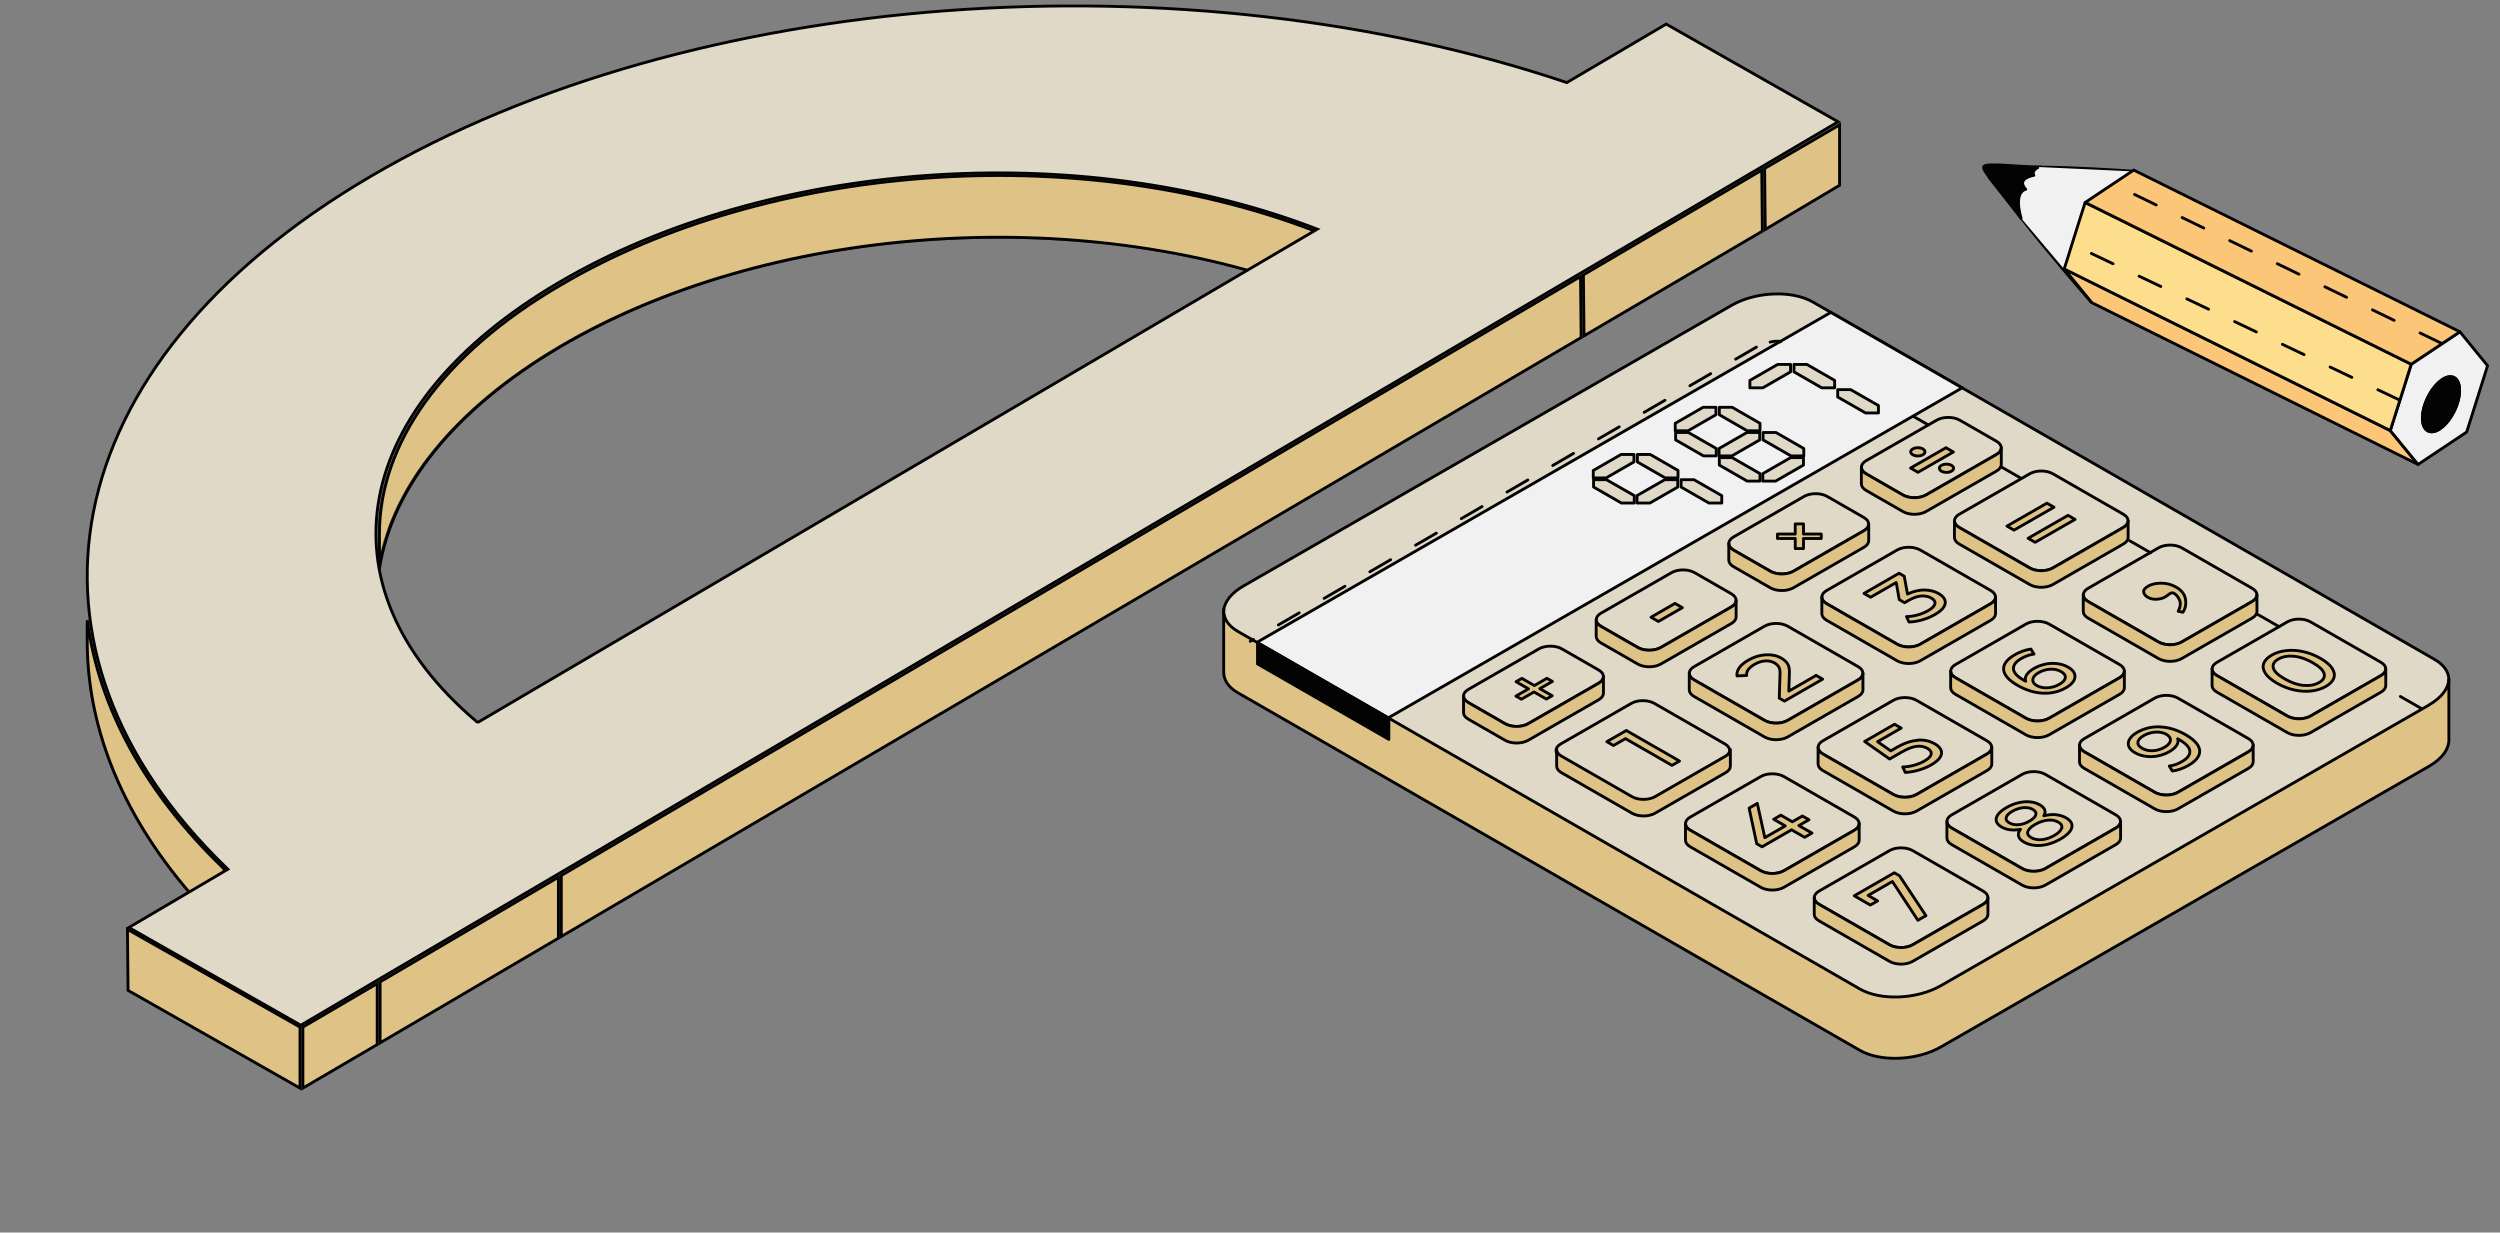 <?xml version="1.0" encoding="UTF-8"?> <svg xmlns="http://www.w3.org/2000/svg" width="286" height="141" viewBox="0 0 286 141" fill="none"><rect x="0" y="0" width="286" height="141" fill="#808080" stroke="none"/> <g opacity="0.98" clip-path="url(#clip0_127_3023)"> <path d="M201.873 19.272L210.447 14.29V21.197L201.942 26.249L201.873 19.272Z" fill="#E0C486" stroke="black" stroke-width="0.33"></path> <path d="M181.143 31.441L201.544 19.464L201.613 26.443L181.212 38.42L181.143 31.441Z" fill="#E0C486" stroke="black" stroke-width="0.33"></path> <path d="M43.409 65.066V61.077C43.409 50.885 50.434 40.582 64.202 32.582L64.203 32.582C87.776 18.709 123.208 16.004 150.229 26.359V33.366C123.134 23.102 87.738 25.751 64.109 39.657L64.109 39.657C51.862 46.876 44.805 55.91 43.409 65.066Z" fill="#E0C486" stroke="black" stroke-width="0.33"></path> <mask id="mask0_127_3023" style="mask-type:luminance" maskUnits="userSpaceOnUse" x="43" y="19" width="108" height="50"> <path d="M43.408 65.066V61.077C43.408 50.885 50.433 40.582 64.201 32.582L64.202 32.582C87.775 18.709 123.207 16.004 150.228 26.359V33.366C123.133 23.102 87.737 25.751 64.108 39.657L64.108 39.657C51.861 46.876 44.804 55.91 43.408 65.066Z" fill="white" stroke="white" stroke-width="0.33"></path> </mask> <g mask="url(#mask0_127_3023)"> <path d="M64.202 32.582C87.754 18.721 123.143 16.009 150.155 26.331V33.366C123.06 23.102 87.664 25.751 64.035 39.657L64.035 39.657C51.989 46.758 44.963 55.615 43.408 64.617V61.077C43.408 50.885 50.433 40.582 64.201 32.582L64.202 32.582Z" fill="#E0C486" stroke="black" stroke-width="0.33"></path> </g> <path d="M25.634 106.304C15.26 96.192 9.98 84.749 9.98 73.32V70.962C11.292 80.887 16.515 90.657 25.634 99.404V106.304Z" fill="#E0C486" stroke="black" stroke-width="0.33"></path> <mask id="mask1_127_3023" style="mask-type:luminance" maskUnits="userSpaceOnUse" x="9" y="65" width="17" height="42"> <path d="M25.634 106.304C15.26 96.192 9.98 84.749 9.98 73.32V70.962C11.292 80.887 16.515 90.657 25.634 99.404V106.304Z" fill="white" stroke="white" stroke-width="0.33"></path> </mask> <g mask="url(#mask1_127_3023)"> <path d="M9.98 70.962C11.292 80.887 16.515 90.657 25.634 99.404V106.304C15.26 96.192 9.98 84.749 9.98 73.32V70.962Z" fill="#E0C486" stroke="black" stroke-width="0.33"></path> </g> <path d="M64.211 100.157L180.814 31.633L180.884 38.612L64.211 107.134V100.157Z" fill="#E0C486" stroke="black" stroke-width="0.33"></path> <path d="M43.483 112.326L63.882 100.351V107.328L43.483 119.303V112.326Z" fill="#E0C486" stroke="black" stroke-width="0.33"></path> <path d="M34.65 117.5L43.152 112.52V119.497L34.65 124.477V117.5Z" fill="#E0C486" stroke="black" stroke-width="0.33"></path> <path d="M34.411 117.288L14.742 106.108L25.883 99.549L26.07 99.439L25.914 99.288C13.026 86.857 7.964 72.483 10.697 58.531C13.432 44.574 23.975 31 42.379 20.194L42.379 20.194C79.265 -1.493 135.855 -5.137 179.173 9.424L179.244 9.448L179.309 9.409L190.613 2.754L210.282 13.933L201.623 19.035L201.623 19.035L180.894 31.204L180.977 31.347L180.894 31.204L63.963 99.92L63.963 99.92L43.234 112.089L43.233 112.089L34.411 117.288ZM54.704 82.593H54.748L54.787 82.57L150.405 26.388L150.701 26.214L150.38 26.092C123.256 15.727 87.73 18.353 63.963 32.297C52.079 39.27 45.101 47.921 43.41 56.802C41.718 65.692 45.331 74.765 54.524 82.554L54.57 82.593H54.631H54.704Z" fill="#E2DAC9" stroke="black" stroke-width="0.33"></path> <path d="M14.581 106.323L34.32 117.502V124.482L14.65 113.301L14.581 106.323Z" fill="#E0C486" stroke="black" stroke-width="0.33"></path> </g> <g opacity="0.98"> <path d="M277.875 80.793L222.025 112.904C219.275 114.483 215.12 114.653 212.737 113.285L141.579 72.378C139.196 71.009 139.497 68.62 142.246 67.041L198.097 34.929C200.846 33.35 205.002 33.18 207.385 34.549L278.543 75.455C280.926 76.824 280.625 79.213 277.875 80.793Z" fill="#E2DAC9" stroke="black" stroke-width="0.33" stroke-miterlimit="10" stroke-linecap="round" stroke-linejoin="round"></path> <path d="M224.464 44.373L158.666 82.21L143.644 73.568L209.441 35.739L224.464 44.373Z" fill="#F4F3F4" stroke="black" stroke-width="0.33" stroke-miterlimit="10" stroke-linecap="round" stroke-linejoin="round"></path> <path d="M277.898 80.643L222.046 112.754C219.298 114.334 215.141 114.504 212.758 113.135L141.601 72.228C140.438 71.556 139.917 70.649 140.006 69.702H139.99V76.804H139.998C139.95 77.719 140.47 78.594 141.592 79.242L212.75 120.148C215.133 121.517 219.289 121.347 222.038 119.768L277.889 87.656C279.467 86.749 280.232 85.576 280.15 84.474V77.736C280.093 78.748 279.337 79.801 277.889 80.635L277.898 80.643Z" fill="#E0C486" stroke="black" stroke-width="0.33" stroke-miterlimit="10" stroke-linecap="round" stroke-linejoin="round"></path> <path d="M158.881 82.156V84.585L143.859 75.952V73.514L158.881 82.156Z" fill="black" stroke="black" stroke-width="0.33" stroke-miterlimit="10" stroke-linecap="round" stroke-linejoin="round"></path> <path d="M226.874 103.45L218.798 108.091C218.074 108.504 216.895 108.504 216.171 108.091L208.095 103.45C207.371 103.037 207.371 102.357 208.095 101.944L216.171 97.303C216.895 96.89 218.074 96.89 218.798 97.303L226.874 101.944C227.598 102.357 227.598 103.037 226.874 103.45Z" fill="#E2DAC9" stroke="black" stroke-width="0.33" stroke-miterlimit="10" stroke-linecap="round" stroke-linejoin="round"></path> <path d="M226.874 103.45L218.797 108.091C218.073 108.504 216.894 108.504 216.17 108.091L208.094 103.45C207.728 103.24 207.549 102.973 207.549 102.697V104.592C207.549 104.868 207.728 105.135 208.094 105.345L216.17 109.986C216.894 110.399 218.073 110.399 218.797 109.986L226.874 105.345C227.24 105.135 227.418 104.868 227.418 104.592V102.697C227.418 102.973 227.24 103.24 226.874 103.45Z" fill="#E0C486" stroke="black" stroke-width="0.33" stroke-miterlimit="10" stroke-linecap="round" stroke-linejoin="round"></path> <path d="M242.05 94.728L233.974 99.369C233.25 99.782 232.071 99.782 231.347 99.369L223.27 94.728C222.547 94.315 222.547 93.635 223.27 93.222L231.347 88.581C232.071 88.168 233.25 88.168 233.974 88.581L242.05 93.222C242.774 93.635 242.774 94.315 242.05 94.728Z" fill="#E2DAC9" stroke="black" stroke-width="0.33" stroke-miterlimit="10" stroke-linecap="round" stroke-linejoin="round"></path> <path d="M242.051 94.728L233.975 99.369C233.251 99.782 232.072 99.782 231.347 99.369L223.271 94.728C222.905 94.517 222.727 94.25 222.727 93.975V95.87C222.727 96.145 222.905 96.413 223.271 96.623L231.347 101.264C232.072 101.677 233.251 101.677 233.975 101.264L242.051 96.623C242.417 96.413 242.596 96.145 242.596 95.87V93.975C242.596 94.25 242.417 94.517 242.051 94.728Z" fill="#E0C486" stroke="black" stroke-width="0.33" stroke-miterlimit="10" stroke-linecap="round" stroke-linejoin="round"></path> <path d="M257.219 86.005L249.142 90.646C248.419 91.059 247.239 91.059 246.515 90.646L238.44 86.005C237.715 85.592 237.715 84.912 238.44 84.499L246.515 79.858C247.239 79.445 248.419 79.445 249.142 79.858L257.219 84.499C257.943 84.912 257.943 85.592 257.219 86.005Z" fill="#E2DAC9" stroke="black" stroke-width="0.33" stroke-miterlimit="10" stroke-linecap="round" stroke-linejoin="round"></path> <path d="M257.219 86.006L249.143 90.646C248.419 91.059 247.239 91.059 246.516 90.646L238.44 86.006C238.073 85.795 237.895 85.528 237.895 85.253V87.148C237.895 87.423 238.073 87.69 238.44 87.901L246.516 92.541C247.239 92.954 248.419 92.954 249.143 92.541L257.219 87.901C257.585 87.69 257.764 87.423 257.764 87.148V85.253C257.764 85.528 257.585 85.795 257.219 86.006Z" fill="#E0C486" stroke="black" stroke-width="0.33" stroke-miterlimit="10" stroke-linecap="round" stroke-linejoin="round"></path> <path d="M272.388 77.283L264.312 81.924C263.588 82.337 262.409 82.337 261.684 81.924L253.608 77.283C252.884 76.87 252.884 76.19 253.608 75.777L261.684 71.136C262.409 70.724 263.588 70.724 264.312 71.136L272.388 75.777C273.112 76.19 273.112 76.87 272.388 77.283Z" fill="#E2DAC9" stroke="black" stroke-width="0.33" stroke-miterlimit="10" stroke-linecap="round" stroke-linejoin="round"></path> <path d="M272.387 77.283L264.311 81.924C263.587 82.337 262.407 82.337 261.683 81.924L253.607 77.283C253.241 77.073 253.062 76.806 253.062 76.53V78.425C253.062 78.701 253.241 78.968 253.607 79.178L261.683 83.819C262.407 84.232 263.587 84.232 264.311 83.819L272.387 79.178C272.753 78.968 272.932 78.701 272.932 78.425V76.53C272.932 76.806 272.753 77.073 272.387 77.283Z" fill="#E0C486" stroke="black" stroke-width="0.33" stroke-miterlimit="10" stroke-linecap="round" stroke-linejoin="round"></path> <path d="M212.145 94.979L204.069 99.619C203.345 100.033 202.165 100.033 201.442 99.619L193.365 94.979C192.641 94.566 192.641 93.886 193.365 93.473L201.442 88.832C202.165 88.419 203.345 88.419 204.069 88.832L212.145 93.473C212.869 93.886 212.869 94.566 212.145 94.979Z" fill="#E2DAC9" stroke="black" stroke-width="0.33" stroke-miterlimit="10" stroke-linecap="round" stroke-linejoin="round"></path> <path d="M212.145 94.979L204.069 99.619C203.344 100.033 202.165 100.033 201.442 99.619L193.365 94.979C192.999 94.768 192.82 94.501 192.82 94.226V96.121C192.82 96.396 192.999 96.663 193.365 96.874L201.442 101.515C202.165 101.927 203.344 101.927 204.069 101.515L212.145 96.874C212.511 96.663 212.69 96.396 212.69 96.121V94.226C212.69 94.501 212.511 94.768 212.145 94.979Z" fill="#E0C486" stroke="black" stroke-width="0.33" stroke-miterlimit="10" stroke-linecap="round" stroke-linejoin="round"></path> <path d="M227.314 86.257L219.237 90.897C218.513 91.31 217.334 91.31 216.61 90.897L208.534 86.257C207.81 85.844 207.81 85.163 208.534 84.751L216.61 80.11C217.334 79.697 218.513 79.697 219.237 80.11L227.314 84.751C228.038 85.163 228.038 85.844 227.314 86.257Z" fill="#E2DAC9" stroke="black" stroke-width="0.33" stroke-miterlimit="10" stroke-linecap="round" stroke-linejoin="round"></path> <path d="M227.314 86.257L219.237 90.897C218.514 91.311 217.335 91.311 216.61 90.897L208.535 86.257C208.168 86.046 207.989 85.779 207.989 85.504V87.399C207.989 87.674 208.168 87.941 208.535 88.152L216.61 92.793C217.335 93.206 218.514 93.206 219.237 92.793L227.314 88.152C227.68 87.941 227.859 87.674 227.859 87.399V85.504C227.859 85.779 227.68 86.046 227.314 86.257Z" fill="#E0C486" stroke="black" stroke-width="0.33" stroke-miterlimit="10" stroke-linecap="round" stroke-linejoin="round"></path> <path d="M242.482 77.534L234.406 82.174C233.681 82.587 232.502 82.587 231.779 82.174L223.702 77.534C222.978 77.121 222.978 76.441 223.702 76.028L231.779 71.387C232.502 70.974 233.681 70.974 234.406 71.387L242.482 76.028C243.206 76.441 243.206 77.121 242.482 77.534Z" fill="#E2DAC9" stroke="black" stroke-width="0.33" stroke-miterlimit="10" stroke-linecap="round" stroke-linejoin="round"></path> <path d="M242.482 77.534L234.405 82.174C233.681 82.587 232.502 82.587 231.778 82.174L223.702 77.534C223.336 77.323 223.157 77.056 223.157 76.781V78.676C223.157 78.951 223.336 79.219 223.702 79.429L231.778 84.07C232.502 84.483 233.681 84.483 234.405 84.07L242.482 79.429C242.848 79.219 243.027 78.951 243.027 78.676V76.781C243.027 77.056 242.848 77.323 242.482 77.534Z" fill="#E0C486" stroke="black" stroke-width="0.33" stroke-miterlimit="10" stroke-linecap="round" stroke-linejoin="round"></path> <path d="M257.651 68.812L249.574 73.453C248.851 73.866 247.671 73.866 246.947 73.453L238.871 68.812C238.147 68.399 238.147 67.719 238.871 67.306L246.947 62.665C247.671 62.252 248.851 62.252 249.574 62.665L257.651 67.306C258.374 67.719 258.374 68.399 257.651 68.812Z" fill="#E2DAC9" stroke="black" stroke-width="0.33" stroke-miterlimit="10" stroke-linecap="round" stroke-linejoin="round"></path> <path d="M257.65 68.812L249.573 73.453C248.85 73.865 247.671 73.865 246.946 73.453L238.871 68.812C238.504 68.601 238.325 68.334 238.325 68.059V69.954C238.325 70.229 238.504 70.496 238.871 70.707L246.946 75.347C247.671 75.761 248.85 75.761 249.573 75.347L257.65 70.707C258.016 70.496 258.195 70.229 258.195 69.954V68.059C258.195 68.334 258.016 68.601 257.65 68.812Z" fill="#E0C486" stroke="black" stroke-width="0.33" stroke-miterlimit="10" stroke-linecap="round" stroke-linejoin="round"></path> <path d="M197.329 86.612L189.253 91.253C188.529 91.666 187.35 91.666 186.626 91.253L178.55 86.612C177.826 86.199 177.826 85.519 178.55 85.106L186.626 80.465C187.35 80.052 188.529 80.052 189.253 80.465L197.329 85.106C198.053 85.519 198.053 86.199 197.329 86.612Z" fill="#E2DAC9" stroke="black" stroke-width="0.33" stroke-miterlimit="10" stroke-linecap="round" stroke-linejoin="round"></path> <path d="M197.407 86.5L189.331 91.141C188.608 91.553 187.428 91.553 186.704 91.141L178.628 86.5C178.262 86.29 178.083 86.022 178.083 85.747V87.642C178.083 87.917 178.262 88.184 178.628 88.395L186.704 93.036C187.428 93.449 188.608 93.449 189.331 93.036L197.407 88.395C197.773 88.184 197.952 87.917 197.952 87.642V85.747C197.952 86.022 197.773 86.29 197.407 86.5Z" fill="#E0C486" stroke="black" stroke-width="0.33" stroke-miterlimit="10" stroke-linecap="round" stroke-linejoin="round"></path> <path d="M212.576 77.777L204.499 82.418C203.775 82.83 202.596 82.83 201.872 82.418L193.796 77.777C193.072 77.364 193.072 76.683 193.796 76.271L201.872 71.63C202.596 71.217 203.775 71.217 204.499 71.63L212.576 76.271C213.299 76.683 213.299 77.364 212.576 77.777Z" fill="#E2DAC9" stroke="black" stroke-width="0.33" stroke-miterlimit="10" stroke-linecap="round" stroke-linejoin="round"></path> <path d="M212.576 77.777L204.5 82.418C203.776 82.831 202.597 82.831 201.873 82.418L193.797 77.777C193.431 77.566 193.252 77.299 193.252 77.024V78.919C193.252 79.194 193.431 79.462 193.797 79.672L201.873 84.313C202.597 84.726 203.776 84.726 204.5 84.313L212.576 79.672C212.942 79.462 213.121 79.194 213.121 78.919V77.024C213.121 77.299 212.942 77.566 212.576 77.777Z" fill="#E0C486" stroke="black" stroke-width="0.33" stroke-miterlimit="10" stroke-linecap="round" stroke-linejoin="round"></path> <path d="M227.744 69.063L219.668 73.704C218.944 74.117 217.765 74.117 217.041 73.704L208.965 69.063C208.241 68.65 208.241 67.97 208.965 67.557L217.041 62.916C217.765 62.503 218.944 62.503 219.668 62.916L227.744 67.557C228.468 67.97 228.468 68.65 227.744 69.063Z" fill="#E2DAC9" stroke="black" stroke-width="0.33" stroke-miterlimit="10" stroke-linecap="round" stroke-linejoin="round"></path> <path d="M227.744 69.063L219.668 73.704C218.944 74.117 217.765 74.117 217.041 73.704L208.965 69.063C208.599 68.853 208.42 68.585 208.42 68.31V70.205C208.42 70.48 208.599 70.747 208.965 70.958L217.041 75.599C217.765 76.012 218.944 76.012 219.668 75.599L227.744 70.958C228.11 70.747 228.289 70.48 228.289 70.205V68.31C228.289 68.585 228.11 68.853 227.744 69.063Z" fill="#E0C486" stroke="black" stroke-width="0.33" stroke-miterlimit="10" stroke-linecap="round" stroke-linejoin="round"></path> <path d="M242.913 60.341L234.837 64.981C234.113 65.394 232.934 65.394 232.21 64.981L224.134 60.341C223.41 59.928 223.41 59.248 224.134 58.834L232.21 54.194C232.934 53.781 234.113 53.781 234.837 54.194L242.913 58.834C243.638 59.248 243.638 59.928 242.913 60.341Z" fill="#E2DAC9" stroke="black" stroke-width="0.33" stroke-miterlimit="10" stroke-linecap="round" stroke-linejoin="round"></path> <path d="M242.912 60.341L234.836 64.981C234.112 65.394 232.933 65.394 232.209 64.981L224.133 60.341C223.767 60.13 223.588 59.863 223.588 59.588V61.483C223.588 61.758 223.767 62.025 224.133 62.236L232.209 66.876C232.933 67.289 234.112 67.289 234.836 66.876L242.912 62.236C243.278 62.025 243.457 61.758 243.457 61.483V59.588C243.457 59.863 243.278 60.13 242.912 60.341Z" fill="#E0C486" stroke="black" stroke-width="0.33" stroke-miterlimit="10" stroke-linecap="round" stroke-linejoin="round"></path> <path d="M182.89 78.158L174.814 82.799C174.09 83.212 172.91 83.212 172.187 82.799L167.974 80.377C167.25 79.964 167.25 79.284 167.974 78.871L176.05 74.23C176.774 73.817 177.953 73.817 178.677 74.23L182.89 76.652C183.614 77.065 183.614 77.745 182.89 78.158Z" fill="#E2DAC9" stroke="black" stroke-width="0.33" stroke-miterlimit="10" stroke-linecap="round" stroke-linejoin="round"></path> <path d="M182.89 78.158L174.814 82.798C174.09 83.211 172.91 83.211 172.187 82.798L167.974 80.377C167.608 80.166 167.429 79.899 167.429 79.623V81.519C167.429 81.794 167.608 82.061 167.974 82.272L172.187 84.693C172.91 85.106 174.09 85.106 174.814 84.693L182.89 80.053C183.256 79.842 183.435 79.575 183.435 79.299V77.405C183.435 77.68 183.256 77.947 182.89 78.158Z" fill="#E0C486" stroke="black" stroke-width="0.33" stroke-miterlimit="10" stroke-linecap="round" stroke-linejoin="round"></path> <path d="M198.067 69.436L189.991 74.076C189.266 74.489 188.087 74.489 187.364 74.076L183.151 71.655C182.426 71.242 182.426 70.561 183.151 70.149L191.227 65.508C191.951 65.095 193.13 65.095 193.854 65.508L198.067 67.93C198.791 68.343 198.791 69.023 198.067 69.436Z" fill="#E2DAC9" stroke="black" stroke-width="0.33" stroke-miterlimit="10" stroke-linecap="round" stroke-linejoin="round"></path> <path d="M198.066 69.436L189.99 74.076C189.266 74.489 188.086 74.489 187.363 74.076L183.149 71.655C182.784 71.444 182.604 71.177 182.604 70.902V72.797C182.604 73.072 182.784 73.34 183.149 73.55L187.363 75.971C188.086 76.385 189.266 76.385 189.99 75.971L198.066 71.331C198.432 71.12 198.611 70.853 198.611 70.578V68.683C198.611 68.958 198.432 69.225 198.066 69.436Z" fill="#E0C486" stroke="black" stroke-width="0.33" stroke-miterlimit="10" stroke-linecap="round" stroke-linejoin="round"></path> <path d="M213.235 60.714L205.158 65.354C204.434 65.767 203.255 65.767 202.531 65.354L198.318 62.933C197.594 62.52 197.594 61.839 198.318 61.426L206.395 56.786C207.118 56.373 208.298 56.373 209.021 56.786L213.235 59.207C213.958 59.62 213.958 60.3 213.235 60.714Z" fill="#E2DAC9" stroke="black" stroke-width="0.33" stroke-miterlimit="10" stroke-linecap="round" stroke-linejoin="round"></path> <path d="M213.235 60.714L205.158 65.354C204.435 65.767 203.256 65.767 202.531 65.354L198.318 62.932C197.953 62.722 197.773 62.455 197.773 62.179V64.074C197.773 64.35 197.953 64.617 198.318 64.828L202.531 67.249C203.256 67.662 204.435 67.662 205.158 67.249L213.235 62.608C213.601 62.398 213.78 62.131 213.78 61.855V59.96C213.78 60.236 213.601 60.503 213.235 60.714Z" fill="#E0C486" stroke="black" stroke-width="0.33" stroke-miterlimit="10" stroke-linecap="round" stroke-linejoin="round"></path> <path d="M228.403 51.991L220.326 56.631C219.602 57.044 218.423 57.044 217.699 56.631L213.486 54.21C212.762 53.797 212.762 53.117 213.486 52.703L221.563 48.063C222.287 47.65 223.466 47.65 224.19 48.063L228.403 50.484C229.127 50.897 229.127 51.578 228.403 51.991Z" fill="#E2DAC9" stroke="black" stroke-width="0.33" stroke-miterlimit="10" stroke-linecap="round" stroke-linejoin="round"></path> <path d="M228.403 51.991L220.326 56.631C219.602 57.044 218.423 57.044 217.699 56.631L213.486 54.21C213.121 53.999 212.941 53.732 212.941 53.457V55.352C212.941 55.627 213.121 55.894 213.486 56.105L217.699 58.526C218.423 58.939 219.602 58.939 220.326 58.526L228.403 53.886C228.769 53.675 228.948 53.408 228.948 53.133V51.238C228.948 51.513 228.769 51.78 228.403 51.991Z" fill="#E0C486" stroke="black" stroke-width="0.33" stroke-miterlimit="10" stroke-linecap="round" stroke-linejoin="round"></path> <path d="M187.313 51.991V52.842L190.494 54.672H191.965V53.822L188.785 51.991H187.313Z" fill="#E2DAC9" stroke="black" stroke-width="0.33" stroke-miterlimit="10" stroke-linecap="round" stroke-linejoin="round"></path> <path d="M182.305 54.875H183.777L186.957 56.697V57.547H185.485L182.305 55.717V54.875Z" fill="#E2DAC9" stroke="black" stroke-width="0.33" stroke-miterlimit="10" stroke-linecap="round" stroke-linejoin="round"></path> <path d="M192.316 54.875V55.717L195.496 57.547H196.969V56.705L193.788 54.875H192.316Z" fill="#E2DAC9" stroke="black" stroke-width="0.33" stroke-miterlimit="10" stroke-linecap="round" stroke-linejoin="round"></path> <path d="M186.924 51.991H185.452L182.271 53.822V54.672H183.743L186.924 52.842V51.991Z" fill="#E2DAC9" stroke="black" stroke-width="0.33" stroke-miterlimit="10" stroke-linecap="round" stroke-linejoin="round"></path> <path d="M191.934 54.875H190.454L187.273 56.697V57.547H188.746L191.934 55.717V54.875Z" fill="#E2DAC9" stroke="black" stroke-width="0.33" stroke-miterlimit="10" stroke-linecap="round" stroke-linejoin="round"></path> <path d="M196.691 46.597V47.447L199.871 49.278H201.343V48.427L198.164 46.597H196.691Z" fill="#E2DAC9" stroke="black" stroke-width="0.33" stroke-miterlimit="10" stroke-linecap="round" stroke-linejoin="round"></path> <path d="M191.69 49.48H193.162L196.342 51.311V52.153H194.87L191.69 50.323V49.48Z" fill="#E2DAC9" stroke="black" stroke-width="0.33" stroke-miterlimit="10" stroke-linecap="round" stroke-linejoin="round"></path> <path d="M201.694 49.48V50.323L204.882 52.153H206.354V51.311L203.174 49.48H201.694Z" fill="#E2DAC9" stroke="black" stroke-width="0.33" stroke-miterlimit="10" stroke-linecap="round" stroke-linejoin="round"></path> <path d="M196.691 52.355V53.206L199.871 55.036H201.343V54.185L198.164 52.355H196.691Z" fill="#E2DAC9" stroke="black" stroke-width="0.33" stroke-miterlimit="10" stroke-linecap="round" stroke-linejoin="round"></path> <path d="M196.301 46.597H194.829L191.648 48.427V49.278H193.121L196.301 47.447V46.597Z" fill="#E2DAC9" stroke="black" stroke-width="0.33" stroke-miterlimit="10" stroke-linecap="round" stroke-linejoin="round"></path> <path d="M206.314 52.355V53.206L203.134 55.036H201.662V54.185L204.842 52.355H206.314Z" fill="#E2DAC9" stroke="black" stroke-width="0.33" stroke-miterlimit="10" stroke-linecap="round" stroke-linejoin="round"></path> <path d="M201.312 49.48H199.839L196.659 51.311V52.153H198.131L201.312 50.323V49.48Z" fill="#E2DAC9" stroke="black" stroke-width="0.33" stroke-miterlimit="10" stroke-linecap="round" stroke-linejoin="round"></path> <path d="M205.231 41.689V42.54L208.412 44.37H209.884V43.52L206.704 41.689H205.231Z" fill="#E2DAC9" stroke="black" stroke-width="0.33" stroke-miterlimit="10" stroke-linecap="round" stroke-linejoin="round"></path> <path d="M210.233 44.573V45.415L213.421 47.245H214.893V46.395L211.713 44.573H210.233Z" fill="#E2DAC9" stroke="black" stroke-width="0.33" stroke-miterlimit="10" stroke-linecap="round" stroke-linejoin="round"></path> <path d="M204.841 41.689H203.369L200.189 43.52V44.37H201.661L204.841 42.54V41.689Z" fill="#E2DAC9" stroke="black" stroke-width="0.33" stroke-miterlimit="10" stroke-linecap="round" stroke-linejoin="round"></path> <path d="M186.061 83.576L192.137 87.066L191.274 87.56L185.955 84.499L184.58 85.285L183.824 84.847L186.053 83.567L186.061 83.576Z" fill="#E0C486" stroke="black" stroke-width="0.33" stroke-miterlimit="10" stroke-linecap="round" stroke-linejoin="round"></path> <path d="M207.752 77.259L208.508 77.696L204.141 80.207L203.547 79.867L203.637 77.073C203.645 76.733 203.604 76.474 203.49 76.295C203.384 76.117 203.221 75.963 203.01 75.842C202.693 75.655 202.335 75.582 201.937 75.607C201.538 75.631 201.131 75.769 200.716 76.004C200.05 76.393 199.749 76.814 199.822 77.275L198.716 77.324C198.667 77.025 198.748 76.716 198.968 76.401C199.187 76.085 199.537 75.793 200.017 75.518C200.651 75.153 201.31 74.951 201.994 74.91C202.677 74.87 203.27 75 203.791 75.299C204.116 75.485 204.352 75.704 204.507 75.947C204.653 76.19 204.726 76.538 204.71 76.968L204.637 79.065L207.752 77.275V77.259Z" fill="#E0C486" stroke="black" stroke-width="0.33" stroke-miterlimit="10" stroke-linecap="round" stroke-linejoin="round"></path> <path d="M220.147 67.499C220.773 67.499 221.318 67.637 221.798 67.913C222.148 68.115 222.376 68.342 222.482 68.601C222.587 68.86 222.555 69.136 222.376 69.435C222.197 69.727 221.855 70.019 221.359 70.302C220.928 70.553 220.44 70.755 219.912 70.909C219.383 71.063 218.879 71.144 218.391 71.16L218.106 70.537C218.513 70.537 218.935 70.472 219.375 70.351C219.814 70.229 220.22 70.067 220.587 69.856C221.034 69.597 221.294 69.338 221.351 69.087C221.416 68.836 221.278 68.609 220.936 68.415C220.603 68.221 220.212 68.148 219.781 68.18C219.35 68.221 218.879 68.382 218.374 68.666L217.886 68.95L217.276 68.601L216.926 66.641L213.998 68.326L213.242 67.888L217.252 65.58L217.845 65.921L218.22 67.961C218.87 67.653 219.513 67.499 220.131 67.492L220.147 67.499Z" fill="#E0C486" stroke="black" stroke-width="0.33" stroke-miterlimit="10" stroke-linecap="round" stroke-linejoin="round"></path> <path d="M206.947 93.78L205.792 94.444L207.288 95.303L206.451 95.789L204.954 94.93L201.579 96.874L200.969 96.526L200.099 92.452L201.034 91.909L201.896 95.829L204.231 94.485L202.913 93.724L203.726 93.254L205.044 94.015L206.199 93.351L206.947 93.78Z" fill="#E0C486" stroke="black" stroke-width="0.33" stroke-miterlimit="10" stroke-linecap="round" stroke-linejoin="round"></path> <path d="M219.383 84.669C220.115 84.62 220.766 84.766 221.335 85.091C221.692 85.293 221.928 85.528 222.05 85.795C222.164 86.054 222.132 86.338 221.953 86.629C221.774 86.921 221.432 87.212 220.928 87.504C220.497 87.747 220.025 87.949 219.488 88.103C218.96 88.257 218.448 88.346 217.96 88.362L217.675 87.739C218.081 87.739 218.504 87.666 218.944 87.552C219.383 87.431 219.789 87.269 220.147 87.066C220.603 86.807 220.863 86.548 220.92 86.289C220.977 86.029 220.839 85.811 220.505 85.617C220.139 85.406 219.725 85.325 219.261 85.382C218.797 85.43 218.228 85.649 217.553 86.038L216.17 86.831L213.315 84.823L216.74 82.855L217.496 83.292L214.796 84.848L216.3 85.9L216.975 85.511C217.845 85.009 218.643 84.742 219.383 84.694V84.669Z" fill="#E0C486" stroke="black" stroke-width="0.33" stroke-miterlimit="10" stroke-linecap="round" stroke-linejoin="round"></path> <path d="M233.974 75.979C234.437 75.882 234.901 75.866 235.364 75.922C235.828 75.979 236.235 76.117 236.601 76.328C236.983 76.546 237.227 76.797 237.324 77.064C237.422 77.34 237.39 77.615 237.227 77.899C237.056 78.182 236.771 78.433 236.365 78.668C235.551 79.138 234.657 79.348 233.689 79.299C232.721 79.251 231.753 78.951 230.785 78.392C230.11 78.004 229.655 77.599 229.411 77.194C229.175 76.781 229.15 76.384 229.33 75.995C229.517 75.606 229.891 75.25 230.468 74.918C230.761 74.748 231.07 74.61 231.395 74.489C231.713 74.376 232.03 74.294 232.339 74.254L232.689 74.829C232.209 74.886 231.729 75.056 231.241 75.331C230.606 75.696 230.314 76.093 230.338 76.522C230.37 76.951 230.761 77.38 231.509 77.809C231.599 77.866 231.68 77.899 231.737 77.931C231.648 77.68 231.688 77.429 231.859 77.178C232.03 76.927 232.298 76.692 232.68 76.473C233.079 76.246 233.51 76.085 233.974 75.987V75.979ZM236.275 77.534C236.308 77.267 236.145 77.032 235.787 76.83C235.429 76.627 235.014 76.53 234.551 76.554C234.087 76.578 233.648 76.708 233.225 76.951C232.957 77.105 232.762 77.275 232.656 77.453C232.55 77.631 232.526 77.809 232.583 77.98C232.64 78.15 232.786 78.303 233.006 78.425C233.217 78.546 233.469 78.627 233.762 78.668C234.055 78.709 234.356 78.692 234.681 78.627C235.006 78.562 235.316 78.449 235.616 78.271C236.015 78.044 236.235 77.793 236.267 77.526L236.275 77.534Z" fill="#E0C486" stroke="black" stroke-width="0.33" stroke-miterlimit="10" stroke-linecap="round" stroke-linejoin="round"></path> <path d="M216.707 99.846L217.301 100.186L220.326 104.754L219.407 105.28L216.488 100.842L213.714 102.438L214.796 103.061L213.966 103.539L212.128 102.478L216.707 99.846Z" fill="#E0C486" stroke="black" stroke-width="0.33" stroke-miterlimit="10" stroke-linecap="round" stroke-linejoin="round"></path> <path d="M235.185 93.206C235.616 93.246 236.007 93.359 236.357 93.562C236.722 93.772 236.942 94.007 237.015 94.275C237.088 94.542 237.015 94.825 236.796 95.117C236.576 95.409 236.218 95.7 235.73 95.983C235.242 96.259 234.746 96.461 234.242 96.591C233.738 96.712 233.25 96.761 232.786 96.712C232.322 96.672 231.908 96.542 231.542 96.332C231.192 96.129 230.988 95.911 230.923 95.659C230.858 95.409 230.923 95.149 231.143 94.874C230.736 94.955 230.346 94.979 229.98 94.93C229.614 94.89 229.28 94.777 228.98 94.607C228.646 94.412 228.443 94.193 228.378 93.942C228.313 93.691 228.378 93.44 228.573 93.173C228.768 92.906 229.085 92.647 229.517 92.396C229.956 92.145 230.411 91.958 230.875 91.845C231.338 91.731 231.786 91.691 232.217 91.731C232.648 91.772 233.03 91.885 233.363 92.08C233.656 92.25 233.844 92.444 233.917 92.655C233.989 92.865 233.957 93.092 233.811 93.327C234.291 93.206 234.746 93.157 235.185 93.197V93.206ZM235.861 94.752C235.942 94.477 235.804 94.242 235.462 94.048C235.128 93.854 234.722 93.781 234.25 93.829C233.779 93.878 233.298 94.04 232.819 94.315C232.339 94.591 232.062 94.866 231.981 95.133C231.9 95.4 232.03 95.627 232.363 95.821C232.705 96.016 233.111 96.097 233.583 96.056C234.054 96.016 234.527 95.854 235.006 95.579C235.486 95.303 235.763 95.028 235.844 94.752H235.861ZM229.508 93.522C229.451 93.756 229.565 93.967 229.866 94.137C230.167 94.307 230.525 94.38 230.931 94.347C231.338 94.315 231.753 94.177 232.168 93.934C232.591 93.691 232.835 93.448 232.9 93.214C232.965 92.979 232.851 92.768 232.55 92.598C232.249 92.428 231.891 92.355 231.468 92.396C231.045 92.436 230.631 92.574 230.216 92.808C229.809 93.043 229.574 93.279 229.508 93.522Z" fill="#E0C486" stroke="black" stroke-width="0.33" stroke-miterlimit="10" stroke-linecap="round" stroke-linejoin="round"></path> <path d="M247.167 83.162C248.134 83.211 249.102 83.511 250.07 84.07C250.745 84.459 251.2 84.863 251.444 85.268C251.68 85.681 251.705 86.078 251.526 86.467C251.339 86.856 250.965 87.212 250.387 87.544C250.094 87.714 249.785 87.86 249.46 87.973C249.143 88.086 248.825 88.168 248.516 88.208L248.167 87.633C248.655 87.576 249.143 87.406 249.622 87.123C250.257 86.758 250.55 86.361 250.517 85.932C250.485 85.503 250.094 85.074 249.346 84.644L249.126 84.523C249.216 84.774 249.175 85.025 249.004 85.276C248.834 85.527 248.557 85.77 248.175 85.989C247.776 86.216 247.345 86.377 246.873 86.475C246.41 86.572 245.946 86.588 245.491 86.523C245.036 86.467 244.621 86.329 244.255 86.118C243.872 85.9 243.628 85.649 243.531 85.382C243.433 85.106 243.458 84.831 243.628 84.555C243.791 84.28 244.076 84.021 244.482 83.786C245.295 83.316 246.19 83.106 247.158 83.154L247.167 83.162ZM248.191 84.993C248.305 84.806 248.329 84.636 248.264 84.459C248.199 84.288 248.061 84.142 247.841 84.013C247.63 83.891 247.378 83.81 247.085 83.77C246.792 83.729 246.491 83.746 246.166 83.81C245.841 83.875 245.524 83.996 245.223 84.166C244.824 84.394 244.604 84.644 244.58 84.904C244.547 85.171 244.71 85.406 245.068 85.608C245.426 85.811 245.832 85.908 246.296 85.884C246.76 85.859 247.199 85.73 247.622 85.487C247.89 85.333 248.085 85.163 248.191 84.977V84.993Z" fill="#E0C486" stroke="black" stroke-width="0.33" stroke-miterlimit="10" stroke-linecap="round" stroke-linejoin="round"></path> <path d="M264.433 79.049C263.815 79.121 263.164 79.089 262.481 78.935C261.798 78.79 261.139 78.531 260.496 78.166C259.854 77.793 259.407 77.413 259.155 77.024C258.903 76.635 258.838 76.255 258.968 75.899C259.098 75.542 259.399 75.226 259.878 74.951C260.35 74.675 260.903 74.505 261.521 74.433C262.139 74.359 262.79 74.392 263.474 74.546C264.157 74.692 264.815 74.951 265.458 75.315C266.1 75.688 266.548 76.068 266.8 76.457C267.052 76.854 267.117 77.226 266.987 77.583C266.857 77.939 266.556 78.255 266.084 78.522C265.604 78.798 265.051 78.976 264.433 79.049ZM265.881 77.064C265.775 76.668 265.344 76.255 264.579 75.817C263.823 75.38 263.099 75.137 262.408 75.072C261.716 75.007 261.131 75.121 260.643 75.396C260.155 75.68 259.96 76.02 260.065 76.416C260.171 76.813 260.602 77.226 261.367 77.664C262.123 78.101 262.847 78.353 263.539 78.409C264.23 78.474 264.823 78.36 265.312 78.077C265.799 77.802 265.986 77.461 265.881 77.064Z" fill="#E0C486" stroke="black" stroke-width="0.33" stroke-miterlimit="10" stroke-linecap="round" stroke-linejoin="round"></path> <path d="M177.594 77.956L176.155 78.782L177.57 79.592L176.903 79.972L175.488 79.162L174.048 79.989L173.422 79.632L174.862 78.806L173.438 77.987L174.105 77.607L175.528 78.425L176.968 77.599L177.594 77.956Z" fill="#E0C486" stroke="black" stroke-width="0.33" stroke-miterlimit="10" stroke-linecap="round" stroke-linejoin="round"></path> <path d="M208.353 61.604H206.32V62.754H205.376V61.604H203.343V61.094H205.376V59.936H206.32V61.094H208.353V61.604Z" fill="#E0C486" stroke="black" stroke-width="0.33" stroke-miterlimit="10" stroke-linecap="round" stroke-linejoin="round"></path> <path d="M188.875 70.61L191.616 69.031L192.462 69.517L189.721 71.096L188.875 70.61Z" fill="#E0C486" stroke="black" stroke-width="0.33" stroke-miterlimit="10" stroke-linecap="round" stroke-linejoin="round"></path> <path d="M229.598 60.187L234.169 57.563L234.974 58.025L230.403 60.648L229.598 60.187ZM232.013 61.58L236.584 58.956L237.389 59.417L232.819 62.041L232.013 61.58Z" fill="#E0C486" stroke="black" stroke-width="0.33" stroke-miterlimit="10" stroke-linecap="round" stroke-linejoin="round"></path> <path d="M218.569 53.546L219.415 54.032L223.466 51.707L222.62 51.221L218.569 53.546ZM219.976 52.023C220.294 51.837 220.294 51.545 219.976 51.359C219.659 51.173 219.139 51.173 218.822 51.359C218.504 51.545 218.504 51.837 218.822 52.023C219.139 52.209 219.659 52.209 219.976 52.023ZM222.099 53.238C221.782 53.424 221.782 53.716 222.099 53.902C222.416 54.088 222.937 54.088 223.254 53.902C223.571 53.716 223.571 53.424 223.254 53.238C222.937 53.052 222.416 53.052 222.099 53.238Z" fill="#E0C486" stroke="black" stroke-width="0.33" stroke-miterlimit="10" stroke-linecap="round" stroke-linejoin="round"></path> <path d="M250.021 68.553C250.111 69.112 250.013 69.614 249.729 70.043L249.192 69.929C249.452 69.403 249.493 68.966 249.33 68.618C249.167 68.269 248.956 68.018 248.704 67.872C248.615 67.824 248.533 67.808 248.46 67.824C248.378 67.84 248.313 67.864 248.248 67.905L247.695 68.294C247.435 68.439 247.117 68.529 246.735 68.553C246.353 68.577 246.003 68.504 245.686 68.318C245.442 68.18 245.296 67.986 245.239 67.751C245.182 67.516 245.361 67.281 245.759 67.047C246.142 66.828 246.638 66.715 247.248 66.715C247.858 66.715 248.427 66.868 248.964 67.176C249.582 67.532 249.932 67.994 250.021 68.553Z" fill="#E0C486" stroke="black" stroke-width="0.33" stroke-miterlimit="10" stroke-linecap="round" stroke-linejoin="round"></path> <path d="M220.573 48.598L218.948 47.664" stroke="black" stroke-width="0.33" stroke-miterlimit="10" stroke-linecap="round" stroke-linejoin="round" stroke-dasharray="2.75 3.3"></path> <path d="M231.116 54.662L228.913 53.395" stroke="black" stroke-width="0.33" stroke-miterlimit="10" stroke-linecap="round" stroke-linejoin="round" stroke-dasharray="2.75 3.3"></path> <path d="M246.024 63.237L243.41 61.734" stroke="black" stroke-width="0.33" stroke-miterlimit="10" stroke-linecap="round" stroke-linejoin="round" stroke-dasharray="2.75 3.3"></path> <path d="M260.732 71.696L258.146 70.209" stroke="black" stroke-width="0.33" stroke-miterlimit="10" stroke-linecap="round" stroke-linejoin="round" stroke-dasharray="2.75 3.3"></path> <path d="M276.987 81.046L272.91 78.701" stroke="black" stroke-width="0.33" stroke-miterlimit="10" stroke-linecap="round" stroke-linejoin="round" stroke-dasharray="2.75 3.3"></path> <path d="M200.933 39.709L143.03 73.364" stroke="black" stroke-width="0.33" stroke-miterlimit="10" stroke-linecap="round" stroke-linejoin="round" stroke-dasharray="2.75 3.3"></path> <path d="M203.685 39.109C203.691 38.95 202.662 39.066 202.504 39.136" stroke="black" stroke-width="0.33" stroke-miterlimit="10" stroke-linecap="round" stroke-linejoin="round" stroke-dasharray="2.75 3.3"></path> </g> <g opacity="0.98"> <path d="M230.974 23.057C231.03 22.317 231.268 21.726 231.786 21.755C231.781 21.726 231.763 21.699 231.745 21.673C231.527 21.279 231.35 20.968 231.431 20.707C231.431 20.707 231.428 20.693 231.441 20.677C231.525 20.445 231.835 20.254 232.529 20.082L232.644 20.065C232.515 19.776 232.955 19.362 233.445 19.102C230.583 19.086 227.166 18.579 226.929 19.081C226.726 19.506 228.894 21.846 230.502 23.959L231.075 24.477C231.007 24.003 230.964 23.497 231.001 23.038L230.974 23.057Z" fill="black" stroke="black" stroke-width="0.33" stroke-miterlimit="10" stroke-linecap="round" stroke-linejoin="round"></path> <path d="M238.371 23.698L231.441 20.677C231.441 20.677 231.443 20.691 231.431 20.708C231.351 20.968 231.588 21.408 231.805 21.802L237.987 24.91L238.369 23.684L238.371 23.698Z" fill="#F5DA9F"></path> <path d="M231.745 21.673C231.745 21.673 231.768 21.729 231.786 21.755C231.269 21.727 231.03 22.317 230.975 23.057L237.17 27.501L237.99 24.924L231.747 21.688L231.745 21.673Z" fill="#F5D186"></path> <path d="M237.168 27.501L230.973 23.057C230.936 23.517 230.979 24.023 231.047 24.496L236.531 29.51L237.166 27.487L237.168 27.501Z" fill="#F5C96D"></path> <path d="M238.544 23.162L240.848 21.632L232.531 20.097C231.852 20.268 231.541 20.458 231.443 20.692L238.373 23.713L238.546 23.176L238.544 23.162Z" fill="#F5C96D"></path> <path d="M236.547 29.507L231.063 24.493C231.078 24.594 231.092 24.694 231.106 24.795C234.307 28.92 238.849 34.112 239.272 34.608L236.126 30.768L236.519 29.512L236.547 29.507Z" fill="#DDAF4E" stroke="black" stroke-width="0.33" stroke-miterlimit="10" stroke-linecap="round" stroke-linejoin="round"></path> <path d="M232.646 20.066L232.531 20.082L240.85 21.631L243.916 19.582C242.317 19.474 237.398 19.137 233.435 19.118C232.958 19.377 232.502 19.779 232.632 20.067L232.646 20.066Z" fill="#DDAF4E" stroke="black" stroke-width="0.33" stroke-miterlimit="10" stroke-linecap="round" stroke-linejoin="round"></path> <path d="M243.876 19.602L233.319 19.112C233.319 19.112 232.378 19.178 232.621 20.059C232.621 20.059 230.451 20.265 231.763 21.692C231.763 21.692 230.266 21.683 231.075 24.468L231.145 24.871L238.008 33.002L239.529 25.576L243.876 19.602Z" fill="#F4F3F4"></path> <path d="M273.446 49.256L236.137 30.753L239.283 34.593L239.317 34.632L276.626 53.135L273.446 49.256Z" fill="#FDC776" stroke="black" stroke-width="0.33" stroke-miterlimit="10" stroke-linecap="round" stroke-linejoin="round"></path> <path d="M275.064 44.148L273.447 49.255L276.627 53.134L282.185 49.426L282.62 48.061L284.577 41.837L281.411 37.956L275.853 41.664L275.064 44.148ZM280.475 43.111C281.436 43.267 281.668 44.786 280.992 46.522C280.918 46.723 280.828 46.912 280.737 47.1C280.018 48.535 278.885 49.532 278.028 49.391C277.067 49.235 276.835 47.716 277.511 45.98C277.577 45.824 277.643 45.668 277.711 45.527C278.422 44.035 279.605 42.972 280.475 43.111Z" fill="#F4F3F4" stroke="black" stroke-width="0.33" stroke-miterlimit="10" stroke-linecap="round" stroke-linejoin="round"></path> <path d="M277.709 45.513C277.641 45.654 277.575 45.81 277.509 45.966C276.833 47.703 277.065 49.221 278.026 49.377C278.881 49.504 280.016 48.521 280.735 47.086C280.826 46.898 280.916 46.709 280.99 46.508C281.666 44.772 281.434 43.253 280.473 43.097C279.603 42.958 278.42 44.02 277.709 45.513Z" fill="black" stroke="black" stroke-width="0.33" stroke-miterlimit="10" stroke-linecap="round" stroke-linejoin="round"></path> <path d="M275.839 41.666L238.544 23.162L238.372 23.698L237.987 24.91L237.17 27.501L236.547 29.508L236.14 30.767L273.447 49.256L275.064 44.149L275.839 41.666Z" fill="#FFDF8C" stroke="black" stroke-width="0.33" stroke-miterlimit="10" stroke-linecap="round" stroke-linejoin="round"></path> <path d="M238.544 23.161L275.839 41.666L281.411 37.956L244.435 19.625L244.102 19.453L243.915 19.582L240.834 21.633L238.544 23.161Z" fill="#FDC776" stroke="black" stroke-width="0.33" stroke-miterlimit="10" stroke-linecap="round" stroke-linejoin="round"></path> <path d="M233.237 19.095C233.237 19.095 232.348 19.513 232.673 20.058C232.673 20.058 230.572 20.369 231.74 21.659C231.74 21.659 230.309 21.808 231.215 24.979L227.551 20.268" fill="black"></path> <path d="M233.237 19.095C233.237 19.095 232.348 19.513 232.673 20.058C232.673 20.058 230.572 20.369 231.74 21.659C231.74 21.659 230.309 21.808 231.215 24.979L227.551 20.268" stroke="black" stroke-width="0.33" stroke-miterlimit="10" stroke-linejoin="round"></path> <path d="M279.331 39.29L241.776 21.075" stroke="black" stroke-width="0.33" stroke-miterlimit="10" stroke-linecap="round" stroke-linejoin="round" stroke-dasharray="2.75 3.3"></path> <path d="M274.513 45.768L237.062 27.954" stroke="black" stroke-width="0.33" stroke-miterlimit="10" stroke-linecap="round" stroke-linejoin="round" stroke-dasharray="2.75 3.3"></path> </g> <defs> <clipPath id="clip0_127_3023"> <rect width="220.65" height="139.764" fill="white" transform="translate(0 0.523)"></rect> </clipPath> </defs> </svg> 